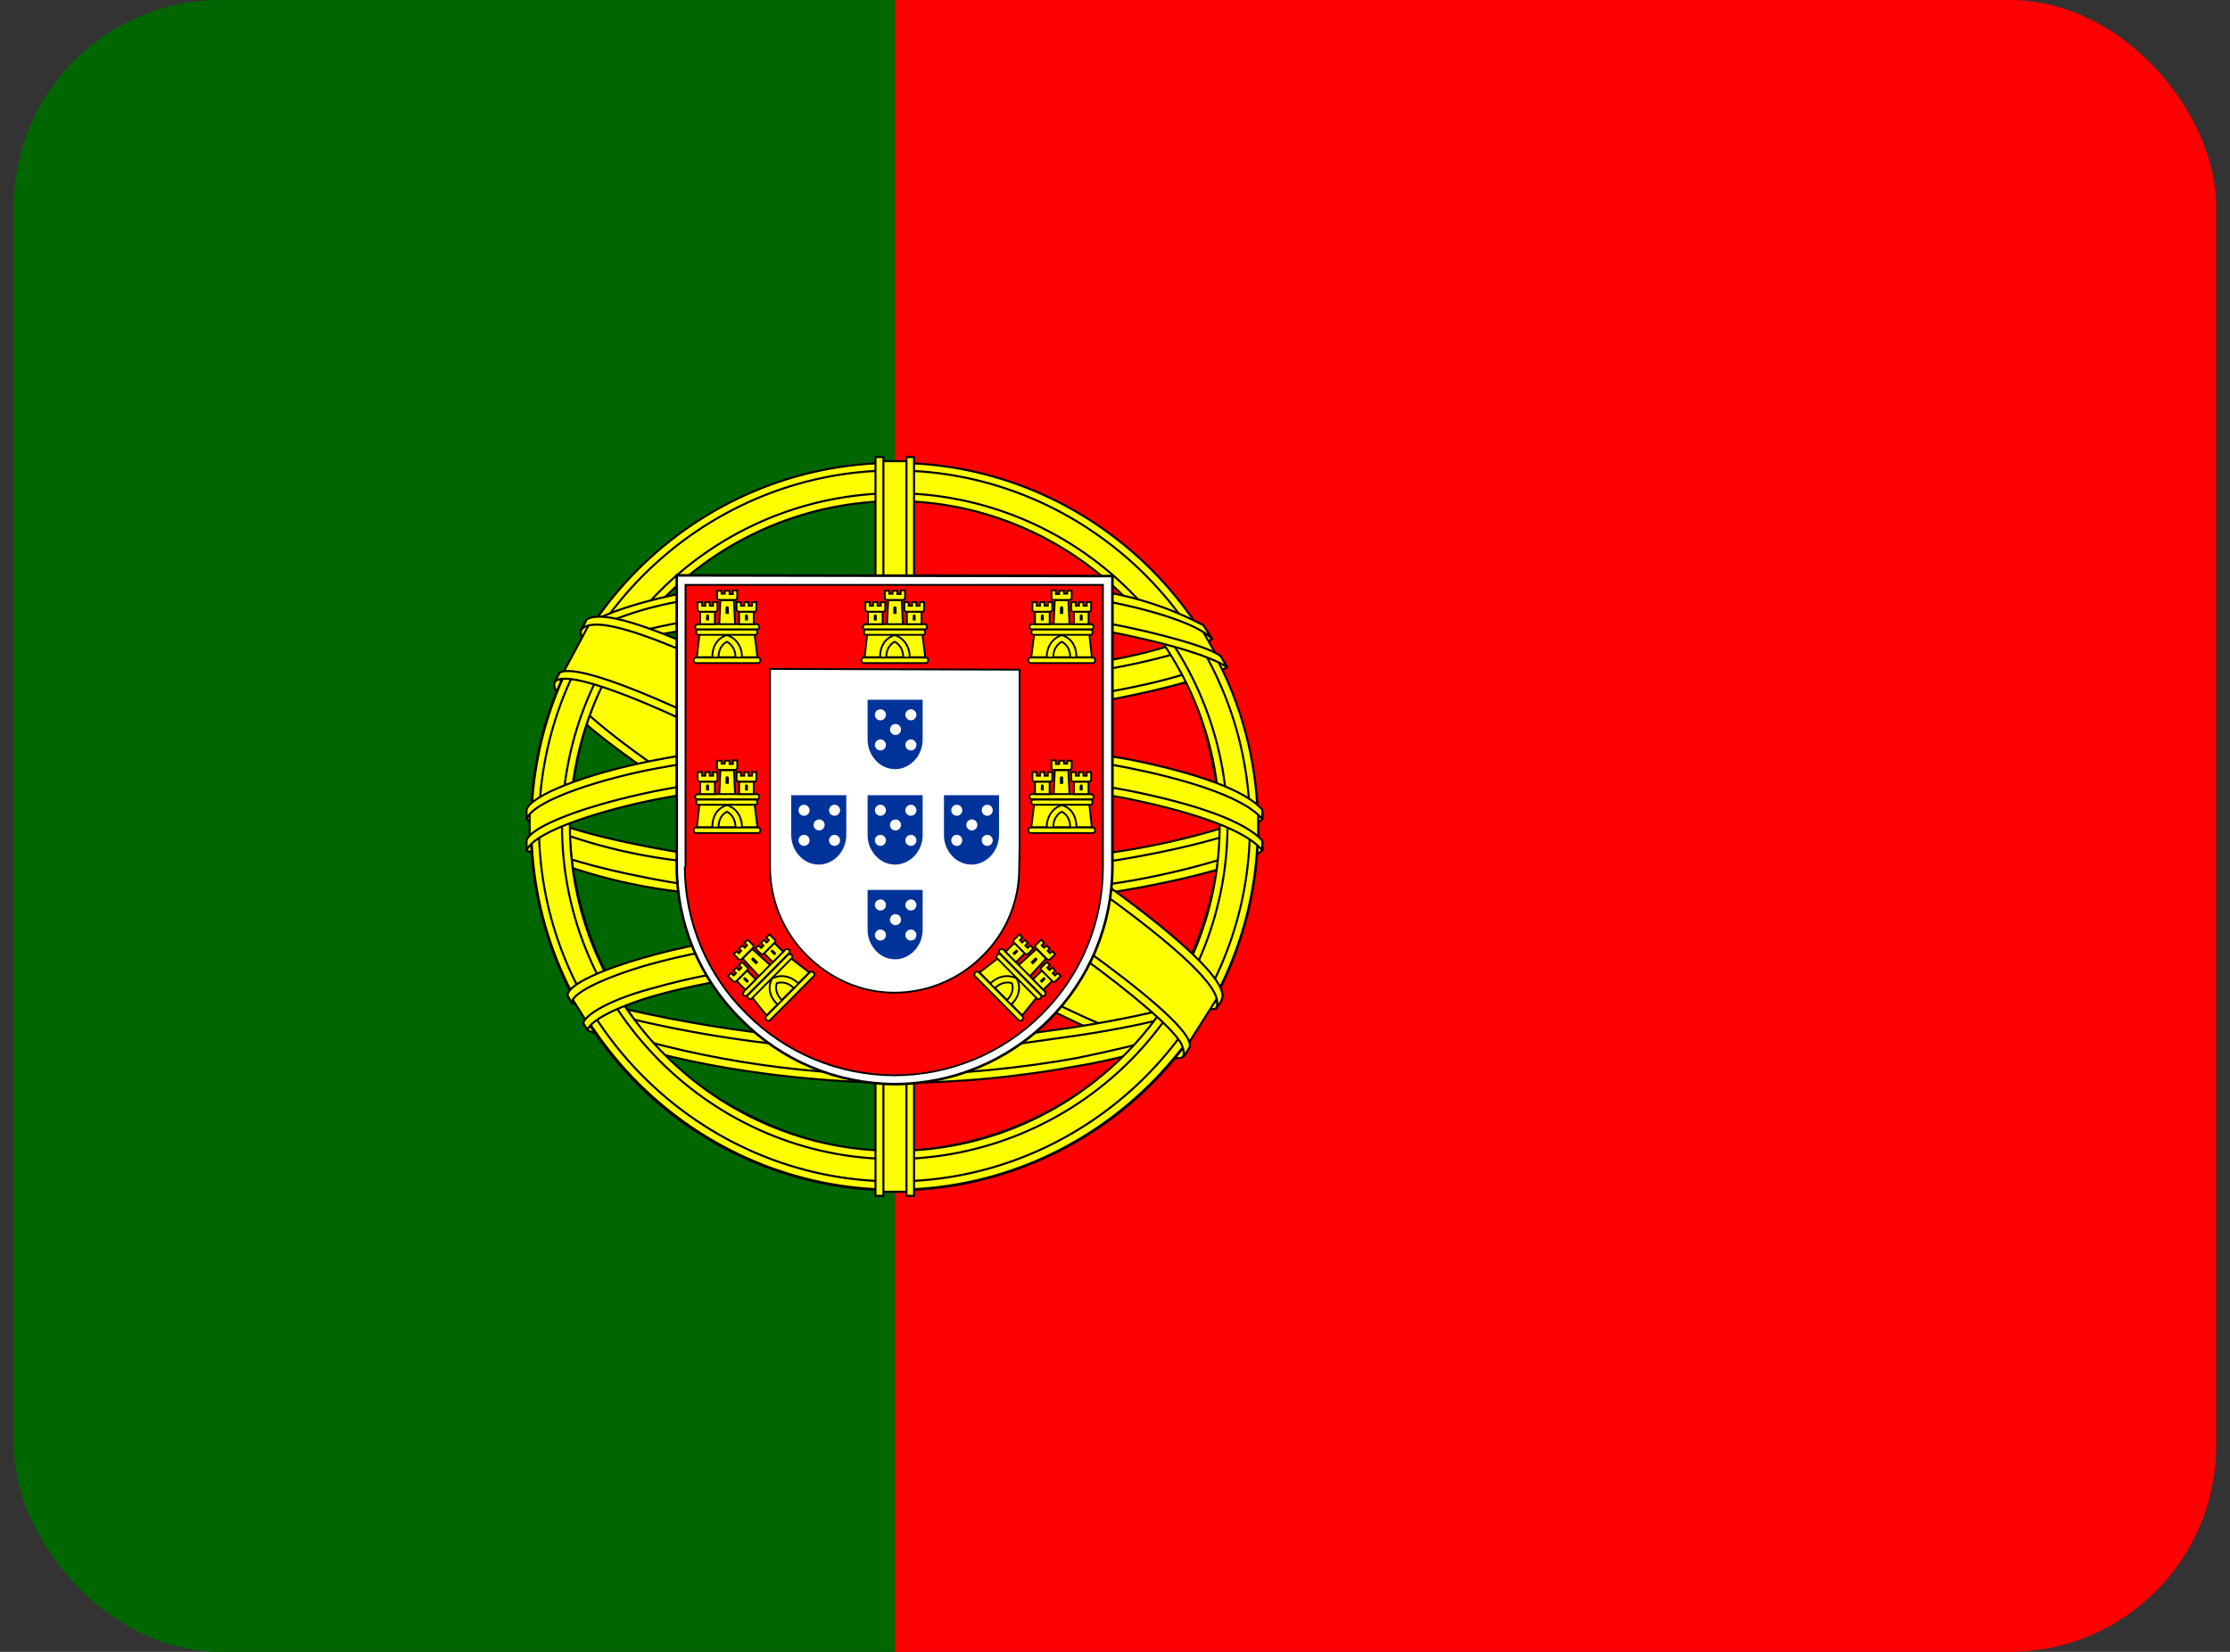 <svg width="54" height="40" viewBox="0 0 54 40" fill="none" xmlns="http://www.w3.org/2000/svg">
<rect x="0" y="0" width="54" height="40" fill="#333333" stroke="none"/>
<g clip-path="url(#clip0_401_8224)">
<path d="M21.667 0H53.667V40H21.667V0Z" fill="#FF0000"/>
<path d="M0.333 0H21.667V40H0.333V0Z" fill="#006600"/>
<path fill-rule="evenodd" clip-rule="evenodd" d="M28.625 25.517C25.933 25.433 13.625 17.75 13.542 16.517L14.217 15.392C15.442 17.167 28.025 24.642 29.267 24.375L28.625 25.517Z" fill="#FFFF00" stroke="black" stroke-width="0.05" stroke-linecap="round" stroke-linejoin="round"/>
<path fill-rule="evenodd" clip-rule="evenodd" d="M14.075 15.233C13.834 15.883 17.292 18.017 21.442 20.55C25.6 23.075 29.184 24.633 29.442 24.417L29.567 24.183C29.517 24.267 29.4 24.292 29.209 24.233C28.084 23.908 25.159 22.567 21.534 20.367C17.9 18.167 14.75 16.142 14.259 15.283C14.22 15.203 14.203 15.114 14.209 15.025H14.192L14.092 15.208L14.075 15.233ZM28.684 25.55C28.642 25.633 28.55 25.633 28.392 25.617C27.392 25.508 24.342 24.025 20.734 21.867C16.534 19.35 13.067 17.067 13.45 16.467L13.55 16.283L13.567 16.292C13.234 17.308 20.409 21.408 20.834 21.675C24.984 24.242 28.484 25.75 28.792 25.358L28.684 25.55Z" fill="#FFFF00" stroke="black" stroke-width="0.05" stroke-linecap="round" stroke-linejoin="round"/>
<path fill-rule="evenodd" clip-rule="evenodd" d="M21.683 17.267C24.367 17.242 27.683 16.9 29.6 16.133L29.183 15.467C28.058 16.092 24.725 16.508 21.658 16.567C18.042 16.533 15.483 16.192 14.2 15.333L13.817 16.05C16.167 17.05 18.583 17.258 21.683 17.267Z" fill="#FFFF00"/>
<path d="M21.683 17.267C24.367 17.242 27.683 16.9 29.6 16.133L29.183 15.467C28.058 16.092 24.725 16.508 21.658 16.567C18.042 16.533 15.483 16.192 14.2 15.333L13.817 16.05C16.167 17.05 18.583 17.258 21.683 17.267" stroke="black" stroke-width="0.05" stroke-linecap="round" stroke-linejoin="round"/>
<path fill-rule="evenodd" clip-rule="evenodd" d="M29.709 16.15C29.642 16.258 28.392 16.683 26.559 17C24.942 17.245 23.31 17.365 21.675 17.358C20.109 17.364 18.545 17.264 16.992 17.058C15.067 16.758 14.075 16.342 13.7 16.192L13.792 16.008C14.85 16.425 15.85 16.675 17.017 16.858C18.558 17.066 20.112 17.169 21.667 17.167C23.293 17.168 24.917 17.049 26.525 16.808C28.4 16.5 29.425 16.108 29.575 15.933L29.709 16.158V16.15ZM29.342 15.475C29.142 15.642 28.125 16 26.342 16.283C24.802 16.506 23.248 16.617 21.692 16.617C19.859 16.617 18.35 16.483 17.209 16.317C15.392 16.083 14.425 15.65 14.075 15.533L14.184 15.35C14.459 15.492 15.384 15.867 17.225 16.125C18.706 16.323 20.198 16.418 21.692 16.408C23.237 16.409 24.78 16.297 26.309 16.075C28.1 15.825 29.067 15.375 29.217 15.258L29.342 15.475ZM12.859 20.5C14.509 21.392 18.184 21.833 21.659 21.867C24.825 21.875 28.942 21.383 30.484 20.567L30.442 19.675C29.959 20.425 25.542 21.15 21.625 21.125C17.709 21.092 14.067 20.492 12.85 19.708V20.5" fill="#FFFF00"/>
<path d="M12.859 20.5C14.509 21.392 18.184 21.833 21.659 21.867C24.825 21.875 28.942 21.383 30.484 20.567L30.442 19.675C29.959 20.425 25.542 21.15 21.625 21.125C17.709 21.092 14.067 20.492 12.85 19.708V20.5M29.709 16.15C29.642 16.258 28.392 16.683 26.559 17C24.942 17.245 23.31 17.365 21.675 17.358C20.109 17.364 18.545 17.264 16.992 17.058C15.067 16.758 14.075 16.342 13.7 16.192L13.792 16.008C14.85 16.425 15.85 16.675 17.017 16.858C18.558 17.066 20.112 17.169 21.667 17.167C23.293 17.168 24.917 17.049 26.525 16.808C28.4 16.5 29.425 16.108 29.575 15.933L29.709 16.158V16.15ZM29.342 15.475C29.142 15.642 28.125 16 26.342 16.283C24.802 16.506 23.248 16.617 21.692 16.617C19.859 16.617 18.35 16.483 17.209 16.317C15.392 16.083 14.425 15.65 14.075 15.533L14.184 15.35C14.459 15.492 15.384 15.867 17.225 16.125C18.706 16.323 20.198 16.418 21.692 16.408C23.237 16.409 24.78 16.297 26.309 16.075C28.1 15.825 29.067 15.375 29.217 15.258L29.342 15.475V15.475Z" stroke="black" stroke-width="0.05" stroke-linecap="round" stroke-linejoin="round"/>
<path fill-rule="evenodd" clip-rule="evenodd" d="M30.567 20.375V20.584C30.334 20.867 28.884 21.284 27.067 21.584C25.262 21.843 23.44 21.965 21.617 21.95C19.888 21.965 18.161 21.845 16.45 21.592C15.174 21.444 13.927 21.107 12.75 20.592V20.35C13.559 20.884 15.742 21.284 16.475 21.4C17.792 21.6 19.484 21.75 21.617 21.75C23.859 21.75 25.65 21.592 27.034 21.384C28.342 21.192 30.2 20.7 30.567 20.375ZM30.567 19.625V19.834C30.334 20.108 28.884 20.525 27.067 20.825C25.262 21.087 23.44 21.213 21.617 21.2C19.888 21.21 18.161 21.09 16.45 20.842C15.174 20.694 13.927 20.357 12.75 19.842V19.592C13.559 20.134 15.75 20.525 16.475 20.642C18.178 20.891 19.896 21.011 21.617 21C23.859 21 25.659 20.834 27.034 20.625C28.342 20.442 30.2 19.95 30.567 19.625ZM21.65 25.358C17.85 25.342 14.592 24.325 13.9 24.159L14.4 24.942C16.738 25.77 19.204 26.173 21.684 26.134C24.575 26.05 27.1 25.825 28.875 24.959L29.392 24.142C28.184 24.717 24.059 25.358 21.642 25.358" fill="#FFFF00"/>
<path d="M21.65 25.358C17.85 25.342 14.592 24.325 13.9 24.159L14.4 24.942C16.738 25.77 19.204 26.173 21.684 26.134C24.575 26.05 27.1 25.825 28.875 24.959L29.392 24.142C28.184 24.717 24.059 25.358 21.642 25.358M30.567 20.375V20.584C30.334 20.867 28.884 21.284 27.067 21.584C25.262 21.843 23.44 21.965 21.617 21.95C19.888 21.965 18.161 21.845 16.45 21.592C15.174 21.444 13.927 21.107 12.75 20.592V20.35C13.559 20.884 15.742 21.284 16.475 21.4C17.792 21.6 19.484 21.75 21.617 21.75C23.859 21.75 25.65 21.592 27.034 21.384C28.342 21.192 30.2 20.7 30.567 20.375V20.375ZM30.567 19.625V19.834C30.334 20.108 28.884 20.525 27.067 20.825C25.262 21.087 23.44 21.213 21.617 21.2C19.888 21.21 18.161 21.09 16.45 20.842C15.174 20.694 13.927 20.357 12.75 19.842V19.592C13.559 20.134 15.75 20.525 16.475 20.642C18.178 20.891 19.896 21.011 21.617 21C23.859 21 25.659 20.834 27.034 20.625C28.342 20.442 30.2 19.95 30.567 19.625V19.625Z" stroke="black" stroke-width="0.05" stroke-linecap="round" stroke-linejoin="round"/>
<path fill-rule="evenodd" clip-rule="evenodd" d="M29.075 24.775C28.999 24.887 28.922 24.999 28.842 25.108C28.009 25.408 26.675 25.725 26.125 25.808C24.649 26.084 23.151 26.223 21.65 26.225C18.284 26.175 15.525 25.517 14.234 24.95L14.125 24.775L14.142 24.742L14.317 24.817C16.689 25.602 19.169 26.009 21.667 26.025C23.234 26.025 24.792 25.85 26.05 25.625C27.984 25.233 28.767 24.942 29.009 24.808L29.067 24.775H29.075ZM29.517 24.042C29.462 24.139 29.407 24.237 29.35 24.333C28.9 24.5 27.684 24.85 25.909 25.1C24.742 25.258 24.017 25.417 21.692 25.458C19.034 25.432 16.393 25.039 13.842 24.292L13.75 24.083C16.342 24.8 19.012 25.192 21.7 25.25C23.825 25.208 24.734 25.05 25.892 24.892C27.959 24.575 29 24.225 29.309 24.133C29.309 24.128 29.309 24.122 29.309 24.117L29.525 24.033L29.517 24.042Z" fill="#FFFF00" stroke="black" stroke-width="0.05" stroke-linecap="round" stroke-linejoin="round"/>
<path fill-rule="evenodd" clip-rule="evenodd" d="M29.567 19.8C29.575 22.3 28.292 24.55 27.267 25.533C25.753 27.01 23.731 27.851 21.617 27.883C19.092 27.925 16.717 26.283 16.075 25.558C14.64 24.036 13.823 22.034 13.784 19.942C13.934 17.208 15.009 15.308 16.559 14C18.064 12.761 19.959 12.091 21.909 12.108C23.047 12.164 24.162 12.456 25.18 12.967C26.199 13.478 27.1 14.196 27.825 15.075C28.867 16.342 29.325 17.717 29.567 19.8ZM21.634 11.25C23.965 11.25 26.202 12.171 27.856 13.814C29.511 15.456 30.449 17.686 30.467 20.017C30.467 21.173 30.239 22.319 29.797 23.387C29.354 24.456 28.705 25.427 27.887 26.245C27.069 27.063 26.098 27.712 25.029 28.154C23.961 28.597 22.815 28.825 21.659 28.825C20.502 28.825 19.357 28.597 18.288 28.154C17.219 27.712 16.248 27.063 15.43 26.245C14.612 25.427 13.963 24.456 13.521 23.387C13.078 22.319 12.85 21.173 12.85 20.017C12.842 15.183 16.792 11.25 21.634 11.25Z" fill="#FFFF00"/>
<path d="M21.634 11.25C23.965 11.25 26.202 12.171 27.856 13.814C29.511 15.456 30.449 17.686 30.467 20.017C30.467 21.173 30.239 22.319 29.797 23.387C29.354 24.456 28.705 25.427 27.887 26.245C27.069 27.063 26.098 27.712 25.029 28.154C23.961 28.597 22.815 28.825 21.659 28.825C20.502 28.825 19.357 28.597 18.288 28.154C17.219 27.712 16.248 27.063 15.43 26.245C14.612 25.427 13.963 24.456 13.521 23.387C13.078 22.319 12.85 21.173 12.85 20.017C12.842 15.183 16.792 11.25 21.634 11.25M29.567 19.8C29.575 22.3 28.292 24.55 27.267 25.533C25.753 27.01 23.731 27.851 21.617 27.883C19.092 27.925 16.717 26.283 16.075 25.558C14.64 24.036 13.823 22.034 13.784 19.942C13.934 17.208 15.009 15.308 16.559 14C18.064 12.761 19.959 12.091 21.909 12.108C23.047 12.164 24.162 12.456 25.18 12.967C26.199 13.478 27.1 14.196 27.825 15.075C28.867 16.342 29.325 17.717 29.567 19.8V19.8Z" stroke="black" stroke-width="0.05" stroke-linecap="round" stroke-linejoin="round"/>
<path fill-rule="evenodd" clip-rule="evenodd" d="M21.658 11.208C26.508 11.208 30.458 15.158 30.458 20.008C30.458 24.858 26.508 28.808 21.667 28.808C16.825 28.808 12.867 24.858 12.867 20.008C12.867 15.158 16.817 11.208 21.667 11.208H21.658ZM13.05 20C13.05 24.733 16.942 28.608 21.658 28.608C26.375 28.608 30.267 24.733 30.267 20C30.267 15.267 26.375 11.392 21.658 11.392C16.942 11.392 13.05 15.267 13.05 20Z" fill="#FFFF00" stroke="black" stroke-width="0.05" stroke-linecap="round" stroke-linejoin="round"/>
<path fill-rule="evenodd" clip-rule="evenodd" d="M21.667 11.942C23.802 11.948 25.848 12.799 27.358 14.309C28.868 15.819 29.719 17.865 29.725 20C29.719 22.136 28.868 24.183 27.358 25.694C25.849 27.205 23.803 28.058 21.667 28.067C17.25 28.067 13.609 24.433 13.609 20C13.617 17.866 14.469 15.821 15.979 14.312C17.488 12.802 19.532 11.95 21.667 11.942ZM13.8 20C13.8 24.333 17.35 27.867 21.667 27.867C25.984 27.867 29.534 24.325 29.534 20C29.534 15.667 25.984 12.133 21.667 12.133C19.583 12.142 17.587 12.974 16.114 14.447C14.641 15.921 13.809 17.916 13.8 20Z" fill="#FFFF00" stroke="black" stroke-width="0.05" stroke-linecap="round" stroke-linejoin="round"/>
<path fill-rule="evenodd" clip-rule="evenodd" d="M22.025 11.167H21.267V28.858H22.017L22.025 11.167Z" fill="#FFFF00" stroke="black" stroke-width="0.05" stroke-linecap="round" stroke-linejoin="round"/>
<path fill-rule="evenodd" clip-rule="evenodd" d="M21.942 11.067H22.134V28.958H21.95V11.067H21.942ZM21.192 11.067H21.392V28.958H21.2V11.067H21.192Z" fill="#FFFF00" stroke="black" stroke-width="0.05" stroke-linecap="round" stroke-linejoin="round"/>
<path fill-rule="evenodd" clip-rule="evenodd" d="M30.467 20.35V19.7L29.933 19.2L26.909 18.4L22.558 17.959L17.308 18.225L13.575 19.108L12.825 19.667V20.325L14.733 19.467L19.267 18.759H23.625L26.825 19.108L29.042 19.642L30.467 20.35Z" fill="#FFFF00" stroke="black" stroke-width="0.05" stroke-linecap="round" stroke-linejoin="round"/>
<path fill-rule="evenodd" clip-rule="evenodd" d="M21.667 18.65C23.742 18.65 25.75 18.842 27.359 19.15C29.009 19.483 30.167 19.9 30.567 20.358V20.592C30.084 20.008 28.525 19.592 27.317 19.342C25.734 19.042 23.734 18.842 21.659 18.842C19.484 18.842 17.45 19.058 15.884 19.358C14.634 19.608 12.959 20.108 12.75 20.592V20.35C12.859 20.017 14.109 19.517 15.859 19.158C17.434 18.85 19.467 18.65 21.659 18.65H21.667ZM21.667 17.892C23.575 17.888 25.48 18.055 27.359 18.392C29.009 18.725 30.167 19.142 30.567 19.608V19.833C30.084 19.258 28.525 18.833 27.317 18.592C25.734 18.283 23.734 18.092 21.659 18.092C19.724 18.086 17.794 18.259 15.892 18.608C14.684 18.833 12.942 19.35 12.75 19.833V19.6C12.867 19.267 14.134 18.742 15.859 18.408C17.442 18.1 19.467 17.892 21.667 17.892ZM21.617 14.042C24.892 14.025 27.75 14.5 29.059 15.167L29.534 16C28.4 15.383 25.317 14.75 21.625 14.833C18.617 14.858 15.4 15.167 13.792 16.033L14.359 15.083C15.684 14.392 18.8 14.042 21.617 14.042Z" fill="#FFFF00"/>
<path d="M21.617 14.042C24.892 14.025 27.75 14.5 29.059 15.167L29.534 16C28.4 15.383 25.317 14.75 21.625 14.833C18.617 14.858 15.4 15.167 13.792 16.033L14.359 15.083C15.684 14.392 18.8 14.042 21.617 14.042M21.667 18.65C23.742 18.65 25.75 18.842 27.359 19.15C29.009 19.483 30.167 19.9 30.567 20.358V20.592C30.084 20.008 28.525 19.592 27.317 19.342C25.734 19.042 23.734 18.842 21.659 18.842C19.484 18.842 17.45 19.058 15.884 19.358C14.634 19.608 12.959 20.108 12.75 20.592V20.35C12.859 20.017 14.109 19.517 15.859 19.158C17.434 18.85 19.467 18.65 21.659 18.65H21.667ZM21.667 17.892C23.575 17.888 25.48 18.055 27.359 18.392C29.009 18.725 30.167 19.142 30.567 19.608V19.833C30.084 19.258 28.525 18.833 27.317 18.592C25.734 18.283 23.734 18.092 21.659 18.092C19.724 18.086 17.794 18.259 15.892 18.608C14.684 18.833 12.942 19.35 12.75 19.833V19.6C12.867 19.267 14.134 18.742 15.859 18.408C17.442 18.1 19.467 17.892 21.667 17.892V17.892Z" stroke="black" stroke-width="0.05" stroke-linecap="round" stroke-linejoin="round"/>
<path fill-rule="evenodd" clip-rule="evenodd" d="M21.667 14.725C23.377 14.696 25.086 14.816 26.775 15.083C28.108 15.333 29.383 15.7 29.567 15.9L29.708 16.15C29.267 15.867 28.158 15.542 26.742 15.275C25.325 15.008 23.517 14.917 21.658 14.925C19.55 14.917 17.908 15.025 16.508 15.275C15.543 15.41 14.606 15.7 13.733 16.133L13.875 15.875C14.375 15.625 15.15 15.317 16.467 15.075C17.925 14.808 19.583 14.733 21.667 14.725ZM21.667 13.975C23.45 13.958 25.217 14.058 26.592 14.308C27.483 14.441 28.345 14.722 29.142 15.142L29.35 15.475C29 15.083 27.683 14.708 26.508 14.508C25.142 14.267 23.45 14.175 21.667 14.158C20.007 14.143 18.348 14.266 16.708 14.525C15.851 14.644 15.018 14.9 14.242 15.283L14.425 15.008C14.908 14.758 15.692 14.525 16.675 14.333C18.326 14.071 19.995 13.948 21.667 13.967V13.975ZM26.033 23.667C24.589 23.416 23.124 23.305 21.658 23.333C16.2 23.4 14.442 24.458 14.225 24.775L13.808 24.108C15.208 23.108 18.175 22.542 21.692 22.592C23.517 22.625 25.092 22.75 26.408 23.008L26.033 23.675" fill="#FFFF00"/>
<path d="M26.033 23.667C24.589 23.416 23.124 23.305 21.658 23.333C16.2 23.4 14.442 24.458 14.225 24.775L13.808 24.108C15.208 23.108 18.175 22.542 21.692 22.592C23.517 22.625 25.092 22.75 26.408 23.008L26.033 23.675M21.667 14.725C23.377 14.696 25.086 14.816 26.775 15.083C28.108 15.333 29.383 15.7 29.567 15.9L29.708 16.15C29.267 15.867 28.158 15.542 26.742 15.275C25.325 15.008 23.517 14.917 21.658 14.925C19.55 14.917 17.908 15.025 16.508 15.275C15.543 15.41 14.606 15.7 13.733 16.133L13.875 15.875C14.375 15.625 15.15 15.317 16.467 15.075C17.925 14.808 19.583 14.733 21.667 14.725V14.725ZM21.667 13.975C23.45 13.958 25.217 14.058 26.592 14.308C27.483 14.441 28.345 14.722 29.142 15.142L29.35 15.475C29 15.083 27.683 14.708 26.508 14.508C25.142 14.267 23.45 14.175 21.667 14.158C20.007 14.143 18.348 14.266 16.708 14.525C15.851 14.644 15.018 14.9 14.242 15.283L14.425 15.008C14.908 14.758 15.692 14.525 16.675 14.333C18.326 14.071 19.995 13.948 21.667 13.967V13.975Z" stroke="black" stroke-width="0.05" stroke-linecap="round" stroke-linejoin="round"/>
<path fill-rule="evenodd" clip-rule="evenodd" d="M21.634 23.242C23.15 23.267 24.634 23.325 26.075 23.592L25.975 23.775C24.642 23.525 23.209 23.442 21.642 23.442C19.617 23.425 17.584 23.617 15.809 24.125C15.25 24.283 14.325 24.642 14.225 24.942L14.125 24.775C14.159 24.592 14.709 24.225 15.759 23.942C17.792 23.358 19.692 23.25 21.634 23.242ZM21.7 22.475C23.301 22.474 24.899 22.613 26.475 22.892L26.367 23.083C24.828 22.801 23.265 22.664 21.7 22.675C19.684 22.675 17.542 22.825 15.592 23.392C14.967 23.575 13.875 23.975 13.842 24.283L13.742 24.1C13.759 23.817 14.7 23.442 15.55 23.2C17.509 22.625 19.659 22.483 21.7 22.475Z" fill="#FFFF00" stroke="black" stroke-width="0.05" stroke-linecap="round" stroke-linejoin="round"/>
<path fill-rule="evenodd" clip-rule="evenodd" d="M29.45 24.208L28.8 25.233L26.909 23.558L22.025 20.267L16.509 17.242L13.65 16.267L14.258 15.133L14.467 15.025L16.242 15.467L22.108 18.492L25.492 20.625L28.334 22.667L29.492 24L29.45 24.208Z" fill="#FFFF00" stroke="black" stroke-width="0.05" stroke-linecap="round" stroke-linejoin="round"/>
<path fill-rule="evenodd" clip-rule="evenodd" d="M13.55 16.292C14.05 15.958 17.733 17.592 21.6 19.925C25.442 22.258 29.125 24.892 28.792 25.383L28.683 25.558L28.633 25.6C28.642 25.592 28.7 25.517 28.633 25.342C28.467 24.8 25.85 22.717 21.525 20.1C17.3 17.592 13.783 16.075 13.442 16.508L13.55 16.292ZM29.583 24.2C29.9 23.567 26.483 20.992 22.242 18.483C17.908 16.025 14.775 14.575 14.2 15.008L14.083 15.25C14.083 15.258 14.083 15.233 14.117 15.208C14.217 15.125 14.392 15.125 14.467 15.125C15.45 15.142 18.258 16.433 22.2 18.692C23.933 19.692 29.5 23.275 29.475 24.275C29.475 24.358 29.483 24.375 29.45 24.425L29.592 24.208L29.583 24.2Z" fill="#FFFF00" stroke="black" stroke-width="0.05" stroke-linecap="round" stroke-linejoin="round"/>
<path d="M16.387 20.981C16.388 21.671 16.526 22.354 16.793 22.99C17.06 23.626 17.451 24.203 17.942 24.687C18.428 25.18 19.006 25.572 19.644 25.841C20.281 26.109 20.966 26.249 21.658 26.252C23.058 26.252 24.401 25.695 25.391 24.705C25.881 24.218 26.27 23.639 26.535 23.002C26.8 22.364 26.937 21.68 26.938 20.989V13.949L16.387 13.932V20.981Z" fill="white" stroke="black" stroke-width="0.062"/>
<path d="M16.582 20.989C16.584 21.651 16.717 22.306 16.973 22.917C17.23 23.527 17.604 24.08 18.076 24.545C19.022 25.496 20.307 26.034 21.649 26.038C22.988 26.039 24.274 25.509 25.222 24.563C25.692 24.097 26.065 23.544 26.32 22.933C26.575 22.323 26.706 21.669 26.707 21.007V14.163H16.6V20.989M24.689 16.216V20.563L24.68 21.016C24.683 21.413 24.606 21.807 24.453 22.174C24.3 22.54 24.075 22.872 23.791 23.149C23.226 23.717 22.459 24.037 21.658 24.038C20.822 24.038 20.084 23.683 19.533 23.132C18.966 22.567 18.646 21.799 18.645 20.998V16.198L24.689 16.216Z" fill="#FF0000"/>
<path d="M16.582 20.989C16.584 21.651 16.717 22.306 16.973 22.917C17.23 23.527 17.604 24.08 18.076 24.545C19.022 25.496 20.307 26.034 21.649 26.038C22.988 26.039 24.274 25.509 25.222 24.563C25.692 24.097 26.065 23.544 26.32 22.933C26.575 22.323 26.706 21.669 26.707 21.007V14.163H16.6V20.989M24.689 16.216V20.563L24.68 21.016C24.683 21.413 24.606 21.807 24.453 22.174C24.3 22.54 24.075 22.872 23.791 23.149C23.226 23.717 22.459 24.037 21.658 24.038C20.822 24.038 20.084 23.683 19.533 23.132C18.966 22.567 18.646 21.799 18.645 20.998V16.198L24.689 16.216Z" stroke="black" stroke-width="0.044"/>
<path d="M17.24 15.949C17.249 15.46 17.595 15.345 17.595 15.345C17.604 15.345 17.978 15.469 17.978 15.958H17.24" fill="#FFFF00"/>
<path d="M16.938 15.354L16.875 15.914H17.249C17.249 15.452 17.604 15.38 17.604 15.38C17.613 15.38 17.96 15.478 17.969 15.914H18.342L18.271 15.345H16.938V15.354ZM16.849 15.923H18.36C18.387 15.923 18.413 15.949 18.413 15.985C18.413 16.029 18.387 16.056 18.36 16.056H16.849C16.822 16.056 16.796 16.029 16.796 15.985C16.796 15.949 16.822 15.923 16.858 15.923H16.849Z" fill="#FFFF00" stroke="black" stroke-width="0.044"/>
<path d="M17.4 15.914C17.4 15.621 17.604 15.541 17.604 15.541C17.604 15.541 17.809 15.63 17.809 15.914H17.4ZM16.884 15.114H18.333C18.36 15.114 18.387 15.149 18.387 15.185C18.387 15.212 18.36 15.238 18.333 15.238H16.884C16.858 15.238 16.831 15.212 16.831 15.176C16.831 15.149 16.858 15.123 16.884 15.123V15.114ZM16.92 15.247H18.289C18.315 15.247 18.342 15.274 18.342 15.309C18.342 15.345 18.315 15.372 18.289 15.372H16.911C16.875 15.372 16.858 15.345 16.858 15.309C16.858 15.274 16.875 15.247 16.911 15.247H16.92ZM17.364 14.305H17.471V14.376H17.551V14.305H17.666V14.385H17.747V14.296H17.853V14.474C17.853 14.509 17.835 14.527 17.809 14.527H17.418C17.391 14.527 17.364 14.509 17.364 14.483V14.305ZM17.773 14.545L17.8 15.114H17.418L17.444 14.536H17.773" fill="#FFFF00"/>
<path d="M17.773 14.545L17.8 15.114H17.418L17.444 14.536H17.773M17.4 15.914C17.4 15.621 17.604 15.541 17.604 15.541C17.604 15.541 17.809 15.63 17.809 15.914H17.4ZM16.884 15.114H18.333C18.36 15.114 18.387 15.149 18.387 15.185C18.387 15.212 18.36 15.238 18.333 15.238H16.884C16.858 15.238 16.831 15.212 16.831 15.176C16.831 15.149 16.858 15.123 16.884 15.123V15.114ZM16.92 15.247H18.289C18.315 15.247 18.342 15.274 18.342 15.309C18.342 15.345 18.315 15.372 18.289 15.372H16.911C16.875 15.372 16.858 15.345 16.858 15.309C16.858 15.274 16.875 15.247 16.911 15.247H16.92ZM17.364 14.305H17.471V14.376H17.551V14.305H17.666V14.385H17.747V14.296H17.853V14.474C17.853 14.509 17.835 14.527 17.809 14.527H17.418C17.391 14.527 17.364 14.509 17.364 14.483V14.305Z" stroke="black" stroke-width="0.044"/>
<path d="M17.311 14.812V15.114H16.955V14.812H17.311Z" fill="#FFFF00" stroke="black" stroke-width="0.044"/>
<path d="M18.253 14.812V15.114H17.898V14.812H18.253Z" fill="#FFFF00" stroke="black" stroke-width="0.044"/>
<path d="M16.893 14.581H17V14.669H17.08V14.581H17.186V14.669H17.267V14.581H17.373V14.758C17.373 14.794 17.355 14.812 17.329 14.812H16.947C16.932 14.812 16.919 14.806 16.909 14.796C16.899 14.786 16.893 14.773 16.893 14.758V14.581Z" fill="#FFFF00" stroke="black" stroke-width="0.044"/>
<path d="M17.836 14.581H17.942V14.669H18.022V14.581H18.129V14.669H18.209V14.581H18.316V14.758C18.316 14.794 18.298 14.812 18.271 14.812H17.889C17.875 14.812 17.861 14.806 17.851 14.796C17.841 14.786 17.836 14.773 17.836 14.758V14.581Z" fill="#FFFF00" stroke="black" stroke-width="0.044"/>
<path d="M17.569 14.723C17.569 14.669 17.649 14.669 17.649 14.723V14.865H17.569V14.723Z" fill="black"/>
<path d="M17.098 14.918C17.098 14.865 17.169 14.865 17.169 14.918V15.025H17.098V14.918Z" fill="black"/>
<path d="M18.04 14.918C18.04 14.865 18.111 14.865 18.111 14.918V15.025H18.04V14.918Z" fill="black"/>
<path d="M17.24 20.065C17.249 19.576 17.595 19.46 17.595 19.46C17.604 19.46 17.978 19.585 17.978 20.074H17.24" fill="#FFFF00"/>
<path d="M16.938 19.469L16.875 20.029H17.249C17.249 19.567 17.604 19.496 17.604 19.496C17.613 19.496 17.96 19.594 17.969 20.029H18.342L18.271 19.46H16.938V19.469ZM16.849 20.038H18.36C18.387 20.038 18.413 20.065 18.413 20.101C18.413 20.145 18.387 20.172 18.36 20.172H16.849C16.822 20.172 16.796 20.145 16.796 20.101C16.796 20.065 16.822 20.038 16.858 20.038H16.849Z" fill="#FFFF00" stroke="black" stroke-width="0.044"/>
<path d="M17.4 20.029C17.4 19.736 17.604 19.656 17.604 19.656C17.604 19.656 17.809 19.745 17.809 20.029H17.4ZM16.884 19.229H18.333C18.36 19.229 18.387 19.265 18.387 19.3C18.387 19.327 18.36 19.354 18.333 19.354H16.884C16.858 19.354 16.831 19.327 16.831 19.292C16.831 19.265 16.858 19.238 16.884 19.238V19.229ZM16.92 19.363H18.289C18.315 19.363 18.342 19.389 18.342 19.425C18.342 19.46 18.315 19.487 18.289 19.487H16.911C16.875 19.487 16.858 19.46 16.858 19.425C16.858 19.389 16.875 19.363 16.911 19.363H16.92ZM17.364 18.421H17.471V18.492H17.551V18.421H17.666V18.5H17.747V18.412H17.853V18.589C17.853 18.625 17.835 18.643 17.809 18.643H17.418C17.391 18.643 17.364 18.625 17.364 18.598V18.421ZM17.773 18.66L17.8 19.229H17.418L17.444 18.652H17.773" fill="#FFFF00"/>
<path d="M17.773 18.66L17.8 19.229H17.418L17.444 18.652H17.773M17.4 20.029C17.4 19.736 17.604 19.656 17.604 19.656C17.604 19.656 17.809 19.745 17.809 20.029H17.4ZM16.884 19.229H18.333C18.36 19.229 18.387 19.265 18.387 19.3C18.387 19.327 18.36 19.354 18.333 19.354H16.884C16.858 19.354 16.831 19.327 16.831 19.292C16.831 19.265 16.858 19.238 16.884 19.238V19.229ZM16.92 19.363H18.289C18.315 19.363 18.342 19.389 18.342 19.425C18.342 19.46 18.315 19.487 18.289 19.487H16.911C16.875 19.487 16.858 19.46 16.858 19.425C16.858 19.389 16.875 19.363 16.911 19.363H16.92ZM17.364 18.421H17.471V18.492H17.551V18.421H17.666V18.5H17.747V18.412H17.853V18.589C17.853 18.625 17.835 18.643 17.809 18.643H17.418C17.391 18.643 17.364 18.625 17.364 18.598V18.421Z" stroke="black" stroke-width="0.044"/>
<path d="M17.311 18.927V19.229H16.955V18.927H17.311Z" fill="#FFFF00" stroke="black" stroke-width="0.044"/>
<path d="M18.253 18.927V19.229H17.898V18.927H18.253Z" fill="#FFFF00" stroke="black" stroke-width="0.044"/>
<path d="M16.893 18.696H17V18.785H17.08V18.696H17.186V18.785H17.267V18.696H17.373V18.874C17.373 18.909 17.355 18.927 17.329 18.927H16.947C16.932 18.927 16.919 18.922 16.909 18.912C16.899 18.901 16.893 18.888 16.893 18.874V18.696Z" fill="#FFFF00" stroke="black" stroke-width="0.044"/>
<path d="M17.836 18.696H17.942V18.785H18.022V18.696H18.129V18.785H18.209V18.696H18.316V18.874C18.316 18.909 18.298 18.927 18.271 18.927H17.889C17.875 18.927 17.861 18.922 17.851 18.912C17.841 18.901 17.836 18.888 17.836 18.874V18.696Z" fill="#FFFF00" stroke="black" stroke-width="0.044"/>
<path d="M17.569 18.838C17.569 18.785 17.649 18.785 17.649 18.838V18.981H17.569V18.838Z" fill="black"/>
<path d="M17.098 19.034C17.098 18.981 17.169 18.981 17.169 19.034V19.141H17.098V19.034Z" fill="black"/>
<path d="M18.04 19.034C18.04 18.981 18.111 18.981 18.111 19.034V19.141H18.04V19.034Z" fill="black"/>
<path d="M18.844 24.354C18.503 24.003 18.666 23.676 18.666 23.676C18.672 23.67 19.023 23.492 19.37 23.837L18.851 24.36" fill="#FFFF00"/>
<path d="M18.209 24.149L18.562 24.588L18.825 24.323C18.497 23.997 18.697 23.695 18.697 23.695C18.704 23.688 19.017 23.511 19.333 23.812L19.596 23.547L19.142 23.197L18.202 24.143L18.209 24.149ZM18.55 24.613L19.614 23.541C19.633 23.522 19.671 23.522 19.696 23.547C19.728 23.578 19.728 23.616 19.709 23.635L18.644 24.707C18.625 24.726 18.588 24.726 18.556 24.695C18.531 24.67 18.531 24.632 18.556 24.607L18.55 24.613Z" fill="#FFFF00" stroke="black" stroke-width="0.044"/>
<path d="M18.932 24.216C18.724 24.009 18.811 23.808 18.811 23.808C18.811 23.808 19.018 23.725 19.22 23.926L18.932 24.216ZM18.001 24.018L19.022 22.99C19.04 22.971 19.084 22.977 19.11 23.002C19.129 23.021 19.129 23.059 19.11 23.078L18.089 24.106C18.07 24.125 18.032 24.125 18.007 24.1C17.988 24.081 17.988 24.043 18.007 24.024L18.001 24.018ZM18.12 24.087L19.085 23.115C19.104 23.096 19.141 23.096 19.167 23.121C19.192 23.146 19.192 23.184 19.173 23.203L18.202 24.181C18.177 24.206 18.146 24.2 18.121 24.175C18.095 24.149 18.089 24.118 18.114 24.093L18.12 24.087ZM17.765 23.107L17.84 23.032L17.89 23.082L17.947 23.025L17.896 22.975L17.978 22.893L18.035 22.949L18.091 22.892L18.028 22.83L18.103 22.754L18.229 22.879C18.255 22.904 18.255 22.93 18.236 22.948L17.96 23.226C17.941 23.245 17.91 23.251 17.891 23.233L17.765 23.107ZM18.223 22.986L18.646 23.368L18.377 23.639L17.985 23.213L18.217 22.98" fill="#FFFF00"/>
<path d="M18.223 22.986L18.646 23.368L18.377 23.639L17.985 23.213L18.217 22.98M18.932 24.216C18.724 24.009 18.811 23.808 18.811 23.808C18.811 23.808 19.018 23.725 19.22 23.926L18.932 24.216ZM18.001 24.018L19.022 22.99C19.04 22.971 19.084 22.977 19.11 23.002C19.129 23.021 19.129 23.059 19.11 23.078L18.089 24.106C18.07 24.125 18.032 24.125 18.007 24.1C17.988 24.081 17.988 24.043 18.007 24.024L18.001 24.018ZM18.12 24.087L19.085 23.115C19.104 23.096 19.141 23.096 19.167 23.121C19.192 23.146 19.192 23.184 19.173 23.203L18.202 24.181C18.177 24.206 18.146 24.2 18.121 24.175C18.095 24.149 18.089 24.118 18.114 24.093L18.12 24.087ZM17.765 23.107L17.84 23.032L17.89 23.082L17.947 23.025L17.896 22.975L17.978 22.893L18.035 22.949L18.091 22.892L18.028 22.83L18.103 22.754L18.229 22.879C18.255 22.904 18.255 22.93 18.236 22.948L17.96 23.226C17.941 23.245 17.91 23.251 17.891 23.233L17.765 23.107Z" stroke="black" stroke-width="0.044"/>
<path d="M18.087 23.502L18.301 23.715L18.051 23.967L17.836 23.754L18.087 23.502Z" fill="#FFFF00" stroke="black" stroke-width="0.044"/>
<path d="M18.751 22.833L18.965 23.046L18.715 23.299L18.5 23.086L18.751 22.833Z" fill="#FFFF00" stroke="black" stroke-width="0.044"/>
<path d="M17.628 23.636L17.704 23.56L17.767 23.623L17.823 23.566L17.76 23.503L17.835 23.428L17.898 23.49L17.955 23.433L17.892 23.371L17.967 23.295L18.093 23.42C18.118 23.445 18.118 23.471 18.099 23.489L17.83 23.761C17.82 23.771 17.807 23.776 17.793 23.776C17.778 23.776 17.765 23.771 17.755 23.761L17.628 23.636Z" fill="#FFFF00" stroke="black" stroke-width="0.044"/>
<path d="M18.293 22.967L18.368 22.891L18.431 22.954L18.487 22.897L18.424 22.835L18.499 22.759L18.562 22.822L18.619 22.765L18.556 22.702L18.631 22.626L18.757 22.752C18.782 22.777 18.782 22.802 18.764 22.821L18.494 23.092C18.484 23.102 18.471 23.108 18.456 23.108C18.442 23.108 18.429 23.102 18.419 23.092L18.293 22.967Z" fill="#FFFF00" stroke="black" stroke-width="0.044"/>
<path d="M18.205 23.256C18.167 23.219 18.224 23.162 18.262 23.2L18.363 23.3L18.306 23.357L18.205 23.256Z" fill="black"/>
<path d="M18.012 23.729C17.974 23.691 18.024 23.641 18.062 23.678L18.138 23.753L18.088 23.804L18.012 23.729Z" fill="black"/>
<path d="M18.676 23.06C18.638 23.023 18.688 22.972 18.726 23.01L18.802 23.085L18.752 23.135L18.676 23.06Z" fill="black"/>
<path d="M21.302 15.949C21.311 15.46 21.658 15.345 21.658 15.345C21.667 15.345 22.04 15.469 22.04 15.958H21.302" fill="#FFFF00"/>
<path d="M21 15.354L20.938 15.914H21.311C21.311 15.452 21.667 15.38 21.667 15.38C21.676 15.38 22.022 15.478 22.031 15.914H22.405L22.334 15.345H21V15.354ZM20.911 15.923H22.422C22.449 15.923 22.476 15.949 22.476 15.985C22.476 16.029 22.449 16.056 22.422 16.056H20.911C20.885 16.056 20.858 16.029 20.858 15.985C20.858 15.949 20.885 15.923 20.92 15.923H20.911Z" fill="#FFFF00" stroke="black" stroke-width="0.044"/>
<path d="M21.462 15.914C21.462 15.621 21.667 15.541 21.667 15.541C21.667 15.541 21.871 15.63 21.871 15.914H21.462ZM20.947 15.114H22.395C22.422 15.114 22.449 15.149 22.449 15.185C22.449 15.212 22.422 15.238 22.395 15.238H20.947C20.92 15.238 20.893 15.212 20.893 15.176C20.893 15.149 20.92 15.123 20.947 15.123V15.114ZM20.982 15.247H22.351C22.378 15.247 22.404 15.274 22.404 15.309C22.404 15.345 22.378 15.372 22.351 15.372H20.973C20.938 15.372 20.92 15.345 20.92 15.309C20.92 15.274 20.938 15.247 20.973 15.247H20.982ZM21.427 14.305H21.533V14.376H21.613V14.305H21.729V14.385H21.809V14.296H21.916V14.474C21.916 14.509 21.898 14.527 21.871 14.527H21.48C21.453 14.527 21.427 14.509 21.427 14.483V14.305ZM21.835 14.545L21.862 15.114H21.48L21.507 14.536H21.835" fill="#FFFF00"/>
<path d="M21.835 14.545L21.862 15.114H21.48L21.507 14.536H21.835M21.462 15.914C21.462 15.621 21.667 15.541 21.667 15.541C21.667 15.541 21.871 15.63 21.871 15.914H21.462ZM20.947 15.114H22.395C22.422 15.114 22.449 15.149 22.449 15.185C22.449 15.212 22.422 15.238 22.395 15.238H20.947C20.92 15.238 20.893 15.212 20.893 15.176C20.893 15.149 20.92 15.123 20.947 15.123V15.114ZM20.982 15.247H22.351C22.378 15.247 22.404 15.274 22.404 15.309C22.404 15.345 22.378 15.372 22.351 15.372H20.973C20.938 15.372 20.92 15.345 20.92 15.309C20.92 15.274 20.938 15.247 20.973 15.247H20.982ZM21.427 14.305H21.533V14.376H21.613V14.305H21.729V14.385H21.809V14.296H21.916V14.474C21.916 14.509 21.898 14.527 21.871 14.527H21.48C21.453 14.527 21.427 14.509 21.427 14.483V14.305Z" stroke="black" stroke-width="0.044"/>
<path d="M21.373 14.812V15.114H21.018V14.812H21.373Z" fill="#FFFF00" stroke="black" stroke-width="0.044"/>
<path d="M22.316 14.812V15.114H21.96V14.812H22.316Z" fill="#FFFF00" stroke="black" stroke-width="0.044"/>
<path d="M20.956 14.581H21.062V14.669H21.142V14.581H21.249V14.669H21.329V14.581H21.436V14.758C21.436 14.794 21.418 14.812 21.391 14.812H21.009C20.995 14.812 20.981 14.806 20.971 14.796C20.961 14.786 20.956 14.773 20.956 14.758V14.581Z" fill="#FFFF00" stroke="black" stroke-width="0.044"/>
<path d="M21.898 14.581H22.005V14.669H22.085V14.581H22.191V14.669H22.271V14.581H22.378V14.758C22.378 14.794 22.36 14.812 22.334 14.812H21.951C21.937 14.812 21.924 14.806 21.914 14.796C21.904 14.786 21.898 14.773 21.898 14.758V14.581Z" fill="#FFFF00" stroke="black" stroke-width="0.044"/>
<path d="M21.631 14.723C21.631 14.669 21.711 14.669 21.711 14.723V14.865H21.631V14.723Z" fill="black"/>
<path d="M21.16 14.918C21.16 14.865 21.231 14.865 21.231 14.918V15.025H21.16V14.918Z" fill="black"/>
<path d="M22.102 14.918C22.102 14.865 22.173 14.865 22.173 14.918V15.025H22.102V14.918Z" fill="black"/>
<path d="M26.075 15.949C26.067 15.46 25.72 15.345 25.72 15.345C25.711 15.345 25.338 15.469 25.338 15.958H26.075" fill="#FFFF00"/>
<path d="M26.378 15.354L26.44 15.914H26.066C26.066 15.452 25.711 15.38 25.711 15.38C25.702 15.38 25.355 15.478 25.346 15.914H24.973L25.044 15.345H26.378V15.354ZM26.466 15.923H24.955C24.929 15.923 24.902 15.949 24.902 15.985C24.902 16.029 24.929 16.056 24.955 16.056H26.466C26.493 16.056 26.52 16.029 26.52 15.985C26.52 15.949 26.493 15.923 26.458 15.923H26.466Z" fill="#FFFF00" stroke="black" stroke-width="0.044"/>
<path d="M25.915 15.914C25.915 15.621 25.711 15.541 25.711 15.541C25.711 15.541 25.506 15.63 25.506 15.914H25.915ZM26.431 15.114H24.982C24.955 15.114 24.929 15.149 24.929 15.185C24.929 15.212 24.955 15.238 24.982 15.238H26.431C26.457 15.238 26.484 15.212 26.484 15.176C26.484 15.149 26.457 15.123 26.431 15.123V15.114ZM26.395 15.247H25.026C25 15.247 24.973 15.274 24.973 15.309C24.973 15.345 25 15.372 25.026 15.372H26.404C26.44 15.372 26.457 15.345 26.457 15.309C26.457 15.274 26.44 15.247 26.404 15.247H26.395ZM25.951 14.305H25.844V14.376H25.764V14.305H25.649V14.385H25.569V14.296H25.462V14.474C25.462 14.509 25.48 14.527 25.506 14.527H25.898C25.924 14.527 25.951 14.509 25.951 14.483V14.305ZM25.542 14.545L25.515 15.114H25.898L25.871 14.536H25.542" fill="#FFFF00"/>
<path d="M25.542 14.545L25.515 15.114H25.898L25.871 14.536H25.542M25.915 15.914C25.915 15.621 25.711 15.541 25.711 15.541C25.711 15.541 25.506 15.63 25.506 15.914H25.915ZM26.431 15.114H24.982C24.955 15.114 24.929 15.149 24.929 15.185C24.929 15.212 24.955 15.238 24.982 15.238H26.431C26.457 15.238 26.484 15.212 26.484 15.176C26.484 15.149 26.457 15.123 26.431 15.123V15.114ZM26.395 15.247H25.026C25 15.247 24.973 15.274 24.973 15.309C24.973 15.345 25 15.372 25.026 15.372H26.404C26.44 15.372 26.457 15.345 26.457 15.309C26.457 15.274 26.44 15.247 26.404 15.247H26.395ZM25.951 14.305H25.844V14.376H25.764V14.305H25.649V14.385H25.569V14.296H25.462V14.474C25.462 14.509 25.48 14.527 25.506 14.527H25.898C25.924 14.527 25.951 14.509 25.951 14.483V14.305Z" stroke="black" stroke-width="0.044"/>
<path d="M26.004 14.812V15.114H26.36V14.812H26.004Z" fill="#FFFF00" stroke="black" stroke-width="0.044"/>
<path d="M25.062 14.812V15.114H25.418V14.812H25.062Z" fill="#FFFF00" stroke="black" stroke-width="0.044"/>
<path d="M26.422 14.581H26.316V14.669H26.235V14.581H26.129V14.669H26.049V14.581H25.942V14.758C25.942 14.794 25.96 14.812 25.987 14.812H26.369C26.383 14.812 26.396 14.806 26.407 14.796C26.416 14.786 26.422 14.773 26.422 14.758V14.581Z" fill="#FFFF00" stroke="black" stroke-width="0.044"/>
<path d="M25.48 14.581H25.373V14.669H25.293V14.581H25.186V14.669H25.106V14.581H25V14.758C25 14.794 25.017 14.812 25.044 14.812H25.426C25.441 14.812 25.454 14.806 25.464 14.796C25.474 14.786 25.48 14.773 25.48 14.758V14.581Z" fill="#FFFF00" stroke="black" stroke-width="0.044"/>
<path d="M25.747 14.723C25.747 14.669 25.667 14.669 25.667 14.723V14.865H25.747V14.723Z" fill="black"/>
<path d="M26.218 14.918C26.218 14.865 26.147 14.865 26.147 14.918V15.025H26.218V14.918Z" fill="black"/>
<path d="M25.275 14.918C25.275 14.865 25.204 14.865 25.204 14.918V15.025H25.275V14.918Z" fill="black"/>
<path d="M26.075 20.065C26.066 19.576 25.72 19.46 25.72 19.46C25.711 19.46 25.337 19.585 25.337 20.074H26.075" fill="#FFFF00"/>
<path d="M26.377 19.469L26.439 20.029H26.066C26.066 19.567 25.711 19.496 25.711 19.496C25.702 19.496 25.355 19.594 25.346 20.029H24.973L25.044 19.46H26.377V19.469ZM26.466 20.038H24.955C24.928 20.038 24.902 20.065 24.902 20.101C24.902 20.145 24.928 20.172 24.955 20.172H26.466C26.493 20.172 26.52 20.145 26.52 20.101C26.52 20.065 26.493 20.038 26.457 20.038H26.466Z" fill="#FFFF00" stroke="black" stroke-width="0.044"/>
<path d="M25.915 20.029C25.915 19.736 25.711 19.656 25.711 19.656C25.711 19.656 25.506 19.745 25.506 20.029H25.915ZM26.431 19.229H24.982C24.955 19.229 24.928 19.265 24.928 19.3C24.928 19.327 24.955 19.354 24.982 19.354H26.431C26.457 19.354 26.484 19.327 26.484 19.292C26.484 19.265 26.457 19.238 26.431 19.238V19.229ZM26.395 19.363H25.026C24.999 19.363 24.973 19.389 24.973 19.425C24.973 19.46 24.999 19.487 25.026 19.487H26.404C26.439 19.487 26.457 19.46 26.457 19.425C26.457 19.389 26.439 19.363 26.404 19.363H26.395ZM25.951 18.421H25.844V18.492H25.764V18.421H25.648V18.5H25.568V18.412H25.462V18.589C25.462 18.625 25.479 18.643 25.506 18.643H25.897C25.924 18.643 25.951 18.625 25.951 18.598V18.421ZM25.542 18.66L25.515 19.229H25.897L25.871 18.652H25.542" fill="#FFFF00"/>
<path d="M25.542 18.66L25.515 19.229H25.897L25.871 18.652H25.542M25.915 20.029C25.915 19.736 25.711 19.656 25.711 19.656C25.711 19.656 25.506 19.745 25.506 20.029H25.915ZM26.431 19.229H24.982C24.955 19.229 24.928 19.265 24.928 19.3C24.928 19.327 24.955 19.354 24.982 19.354H26.431C26.457 19.354 26.484 19.327 26.484 19.292C26.484 19.265 26.457 19.238 26.431 19.238V19.229ZM26.395 19.363H25.026C24.999 19.363 24.973 19.389 24.973 19.425C24.973 19.46 24.999 19.487 25.026 19.487H26.404C26.439 19.487 26.457 19.46 26.457 19.425C26.457 19.389 26.439 19.363 26.404 19.363H26.395ZM25.951 18.421H25.844V18.492H25.764V18.421H25.648V18.5H25.568V18.412H25.462V18.589C25.462 18.625 25.479 18.643 25.506 18.643H25.897C25.924 18.643 25.951 18.625 25.951 18.598V18.421Z" stroke="black" stroke-width="0.044"/>
<path d="M26.004 18.927V19.229H26.359V18.927H26.004Z" fill="#FFFF00" stroke="black" stroke-width="0.044"/>
<path d="M25.062 18.927V19.229H25.417V18.927H25.062Z" fill="#FFFF00" stroke="black" stroke-width="0.044"/>
<path d="M26.422 18.696H26.315V18.785H26.235V18.696H26.128V18.785H26.049V18.696H25.942V18.874C25.942 18.909 25.96 18.927 25.986 18.927H26.369C26.383 18.927 26.396 18.922 26.406 18.912C26.416 18.901 26.422 18.888 26.422 18.874V18.696Z" fill="#FFFF00" stroke="black" stroke-width="0.044"/>
<path d="M25.48 18.696H25.373V18.785H25.293V18.696H25.186V18.785H25.106V18.696H25V18.874C25 18.909 25.017 18.927 25.044 18.927H25.426C25.44 18.927 25.454 18.922 25.464 18.912C25.474 18.901 25.48 18.888 25.48 18.874V18.696Z" fill="#FFFF00" stroke="black" stroke-width="0.044"/>
<path d="M25.746 18.838C25.746 18.785 25.666 18.785 25.666 18.838V18.981H25.746V18.838Z" fill="black"/>
<path d="M26.218 19.034C26.218 18.981 26.146 18.981 26.146 19.034V19.141H26.218V19.034Z" fill="black"/>
<path d="M25.275 19.034C25.275 18.981 25.204 18.981 25.204 19.034V19.141H25.275V19.034Z" fill="black"/>
<path d="M24.471 24.354C24.811 24.003 24.649 23.676 24.649 23.676C24.643 23.67 24.292 23.492 23.945 23.837L24.465 24.36" fill="#FFFF00"/>
<path d="M25.107 24.149L24.753 24.588L24.49 24.323C24.818 23.997 24.618 23.695 24.618 23.695C24.612 23.688 24.298 23.511 23.983 23.812L23.72 23.547L24.174 23.197L25.113 24.143L25.107 24.149ZM24.766 24.613L23.701 23.541C23.682 23.522 23.644 23.522 23.619 23.547C23.588 23.578 23.587 23.616 23.606 23.635L24.671 24.707C24.69 24.726 24.728 24.726 24.759 24.695C24.784 24.67 24.785 24.632 24.759 24.607L24.766 24.613Z" fill="#FFFF00" stroke="black" stroke-width="0.044"/>
<path d="M24.384 24.216C24.592 24.009 24.504 23.808 24.504 23.808C24.504 23.808 24.297 23.725 24.095 23.926L24.384 24.216ZM25.314 24.018L24.294 22.99C24.275 22.971 24.231 22.977 24.205 23.002C24.186 23.021 24.186 23.059 24.205 23.078L25.226 24.106C25.245 24.125 25.283 24.125 25.308 24.1C25.327 24.081 25.327 24.043 25.308 24.024L25.314 24.018ZM25.195 24.087L24.23 23.115C24.211 23.096 24.174 23.096 24.148 23.121C24.123 23.146 24.123 23.184 24.142 23.203L25.113 24.181C25.138 24.206 25.169 24.2 25.194 24.175C25.22 24.149 25.226 24.118 25.201 24.093L25.195 24.087ZM25.55 23.107L25.475 23.032L25.424 23.082L25.368 23.025L25.419 22.975L25.337 22.893L25.28 22.949L25.224 22.892L25.287 22.83L25.212 22.754L25.086 22.879C25.061 22.904 25.061 22.93 25.079 22.948L25.355 23.226C25.374 23.245 25.405 23.251 25.424 23.233L25.55 23.107ZM25.092 22.986L24.669 23.368L24.939 23.639L25.33 23.213L25.098 22.98" fill="#FFFF00"/>
<path d="M25.092 22.986L24.669 23.368L24.939 23.639L25.33 23.213L25.098 22.98M24.384 24.216C24.592 24.009 24.504 23.808 24.504 23.808C24.504 23.808 24.297 23.725 24.095 23.926L24.384 24.216ZM25.314 24.018L24.294 22.99C24.275 22.971 24.231 22.977 24.205 23.002C24.186 23.021 24.186 23.059 24.205 23.078L25.226 24.106C25.245 24.125 25.283 24.125 25.308 24.1C25.327 24.081 25.327 24.043 25.308 24.024L25.314 24.018ZM25.195 24.087L24.23 23.115C24.211 23.096 24.174 23.096 24.148 23.121C24.123 23.146 24.123 23.184 24.142 23.203L25.113 24.181C25.138 24.206 25.169 24.2 25.194 24.175C25.22 24.149 25.226 24.118 25.201 24.093L25.195 24.087ZM25.55 23.107L25.475 23.032L25.424 23.082L25.368 23.025L25.419 22.975L25.337 22.893L25.28 22.949L25.224 22.892L25.287 22.83L25.212 22.754L25.086 22.879C25.061 22.904 25.061 22.93 25.079 22.948L25.355 23.226C25.374 23.245 25.405 23.251 25.424 23.233L25.55 23.107Z" stroke="black" stroke-width="0.044"/>
<path d="M25.228 23.502L25.014 23.715L25.264 23.967L25.479 23.754L25.228 23.502Z" fill="#FFFF00" stroke="black" stroke-width="0.044"/>
<path d="M24.564 22.833L24.35 23.046L24.601 23.299L24.815 23.086L24.564 22.833Z" fill="#FFFF00" stroke="black" stroke-width="0.044"/>
<path d="M25.686 23.636L25.611 23.56L25.548 23.623L25.492 23.566L25.555 23.503L25.48 23.428L25.417 23.49L25.36 23.433L25.424 23.371L25.348 23.295L25.222 23.42C25.197 23.445 25.197 23.471 25.216 23.489L25.485 23.761C25.495 23.771 25.509 23.776 25.523 23.776C25.537 23.776 25.55 23.771 25.56 23.761L25.686 23.636Z" fill="#FFFF00" stroke="black" stroke-width="0.044"/>
<path d="M25.023 22.967L24.948 22.891L24.885 22.954L24.828 22.897L24.891 22.835L24.816 22.759L24.753 22.822L24.697 22.765L24.76 22.702L24.685 22.626L24.558 22.752C24.533 22.777 24.533 22.802 24.552 22.821L24.821 23.092C24.831 23.102 24.845 23.108 24.859 23.108C24.873 23.108 24.887 23.102 24.897 23.092L25.023 22.967Z" fill="#FFFF00" stroke="black" stroke-width="0.044"/>
<path d="M25.11 23.256C25.148 23.219 25.091 23.162 25.053 23.2L24.953 23.3L25.009 23.357L25.11 23.256Z" fill="black"/>
<path d="M25.303 23.729C25.341 23.691 25.291 23.641 25.253 23.678L25.177 23.753L25.227 23.804L25.303 23.729Z" fill="black"/>
<path d="M24.639 23.06C24.677 23.023 24.627 22.972 24.589 23.01L24.513 23.085L24.563 23.135L24.639 23.06Z" fill="black"/>
<path d="M21.009 20.216C21.007 20.404 21.077 20.585 21.204 20.723C21.264 20.789 21.336 20.842 21.417 20.879C21.498 20.916 21.586 20.935 21.675 20.936C21.862 20.936 22.031 20.847 22.147 20.723C22.274 20.585 22.344 20.404 22.342 20.216V19.256H21.009V20.216Z" fill="#003399"/>
<path d="M21.32 19.754C21.393 19.754 21.453 19.694 21.453 19.621C21.453 19.547 21.393 19.487 21.32 19.487C21.246 19.487 21.186 19.547 21.186 19.621C21.186 19.694 21.246 19.754 21.32 19.754Z" fill="white"/>
<path d="M22.058 19.754C22.131 19.754 22.191 19.694 22.191 19.621C22.191 19.547 22.131 19.487 22.058 19.487C21.984 19.487 21.924 19.547 21.924 19.621C21.924 19.694 21.984 19.754 22.058 19.754Z" fill="white"/>
<path d="M21.684 20.109C21.758 20.109 21.818 20.05 21.818 19.976C21.818 19.902 21.758 19.843 21.684 19.843C21.611 19.843 21.551 19.902 21.551 19.976C21.551 20.05 21.611 20.109 21.684 20.109Z" fill="white"/>
<path d="M21.32 20.483C21.393 20.483 21.453 20.423 21.453 20.349C21.453 20.276 21.393 20.216 21.32 20.216C21.246 20.216 21.186 20.276 21.186 20.349C21.186 20.423 21.246 20.483 21.32 20.483Z" fill="white"/>
<path d="M22.058 20.483C22.131 20.483 22.191 20.423 22.191 20.349C22.191 20.276 22.131 20.216 22.058 20.216C21.984 20.216 21.924 20.276 21.924 20.349C21.924 20.423 21.984 20.483 22.058 20.483Z" fill="white"/>
<path d="M21.009 17.905C21.007 18.093 21.077 18.274 21.204 18.412C21.264 18.478 21.336 18.531 21.417 18.568C21.498 18.605 21.586 18.624 21.675 18.625C21.862 18.625 22.031 18.536 22.147 18.412C22.274 18.274 22.344 18.093 22.342 17.905V16.945H21.009V17.905Z" fill="#003399"/>
<path d="M21.32 17.443C21.393 17.443 21.453 17.383 21.453 17.309C21.453 17.236 21.393 17.176 21.32 17.176C21.246 17.176 21.186 17.236 21.186 17.309C21.186 17.383 21.246 17.443 21.32 17.443Z" fill="white"/>
<path d="M22.058 17.443C22.131 17.443 22.191 17.383 22.191 17.309C22.191 17.236 22.131 17.176 22.058 17.176C21.984 17.176 21.924 17.236 21.924 17.309C21.924 17.383 21.984 17.443 22.058 17.443Z" fill="white"/>
<path d="M21.684 17.798C21.758 17.798 21.818 17.739 21.818 17.665C21.818 17.591 21.758 17.532 21.684 17.532C21.611 17.532 21.551 17.591 21.551 17.665C21.551 17.739 21.611 17.798 21.684 17.798Z" fill="white"/>
<path d="M21.32 18.172C21.393 18.172 21.453 18.112 21.453 18.038C21.453 17.965 21.393 17.905 21.32 17.905C21.246 17.905 21.186 17.965 21.186 18.038C21.186 18.112 21.246 18.172 21.32 18.172Z" fill="white"/>
<path d="M22.058 18.172C22.131 18.172 22.191 18.112 22.191 18.038C22.191 17.965 22.131 17.905 22.058 17.905C21.984 17.905 21.924 17.965 21.924 18.038C21.924 18.112 21.984 18.172 22.058 18.172Z" fill="white"/>
<path d="M19.16 20.216C19.158 20.404 19.228 20.585 19.355 20.723C19.415 20.789 19.487 20.842 19.568 20.879C19.649 20.916 19.737 20.935 19.826 20.936C20.013 20.936 20.182 20.847 20.297 20.723C20.425 20.585 20.495 20.404 20.493 20.216V19.256H19.16V20.216Z" fill="#003399"/>
<path d="M19.471 19.754C19.544 19.754 19.604 19.694 19.604 19.621C19.604 19.547 19.544 19.487 19.471 19.487C19.397 19.487 19.337 19.547 19.337 19.621C19.337 19.694 19.397 19.754 19.471 19.754Z" fill="white"/>
<path d="M20.209 19.754C20.282 19.754 20.342 19.694 20.342 19.621C20.342 19.547 20.282 19.487 20.209 19.487C20.135 19.487 20.075 19.547 20.075 19.621C20.075 19.694 20.135 19.754 20.209 19.754Z" fill="white"/>
<path d="M19.835 20.109C19.909 20.109 19.969 20.05 19.969 19.976C19.969 19.902 19.909 19.843 19.835 19.843C19.762 19.843 19.702 19.902 19.702 19.976C19.702 20.05 19.762 20.109 19.835 20.109Z" fill="white"/>
<path d="M19.471 20.483C19.544 20.483 19.604 20.423 19.604 20.349C19.604 20.276 19.544 20.216 19.471 20.216C19.397 20.216 19.337 20.276 19.337 20.349C19.337 20.423 19.397 20.483 19.471 20.483Z" fill="white"/>
<path d="M20.209 20.483C20.282 20.483 20.342 20.423 20.342 20.349C20.342 20.276 20.282 20.216 20.209 20.216C20.135 20.216 20.075 20.276 20.075 20.349C20.075 20.423 20.135 20.483 20.209 20.483Z" fill="white"/>
<path d="M22.858 20.216C22.856 20.404 22.926 20.585 23.053 20.723C23.113 20.789 23.185 20.842 23.266 20.879C23.347 20.916 23.435 20.935 23.524 20.936C23.711 20.936 23.88 20.847 23.995 20.723C24.123 20.585 24.192 20.404 24.191 20.216V19.256H22.858V20.216Z" fill="#003399"/>
<path d="M23.169 19.754C23.242 19.754 23.302 19.694 23.302 19.621C23.302 19.547 23.242 19.487 23.169 19.487C23.095 19.487 23.035 19.547 23.035 19.621C23.035 19.694 23.095 19.754 23.169 19.754Z" fill="white"/>
<path d="M23.906 19.754C23.98 19.754 24.04 19.694 24.04 19.621C24.04 19.547 23.98 19.487 23.906 19.487C23.833 19.487 23.773 19.547 23.773 19.621C23.773 19.694 23.833 19.754 23.906 19.754Z" fill="white"/>
<path d="M23.533 20.109C23.607 20.109 23.667 20.05 23.667 19.976C23.667 19.902 23.607 19.843 23.533 19.843C23.46 19.843 23.4 19.902 23.4 19.976C23.4 20.05 23.46 20.109 23.533 20.109Z" fill="white"/>
<path d="M23.169 20.483C23.242 20.483 23.302 20.423 23.302 20.349C23.302 20.276 23.242 20.216 23.169 20.216C23.095 20.216 23.035 20.276 23.035 20.349C23.035 20.423 23.095 20.483 23.169 20.483Z" fill="white"/>
<path d="M23.906 20.483C23.98 20.483 24.04 20.423 24.04 20.349C24.04 20.276 23.98 20.216 23.906 20.216C23.833 20.216 23.773 20.276 23.773 20.349C23.773 20.423 23.833 20.483 23.906 20.483Z" fill="white"/>
<path d="M21.009 22.51C21.007 22.697 21.077 22.878 21.204 23.016C21.264 23.083 21.336 23.136 21.417 23.173C21.498 23.209 21.586 23.229 21.675 23.23C21.862 23.23 22.031 23.141 22.147 23.016C22.274 22.878 22.344 22.697 22.342 22.51V21.55H21.009V22.51Z" fill="#003399"/>
<path d="M21.32 22.047C21.393 22.047 21.453 21.988 21.453 21.914C21.453 21.84 21.393 21.78 21.32 21.78C21.246 21.78 21.186 21.84 21.186 21.914C21.186 21.988 21.246 22.047 21.32 22.047Z" fill="white"/>
<path d="M22.058 22.047C22.131 22.047 22.191 21.988 22.191 21.914C22.191 21.84 22.131 21.78 22.058 21.78C21.984 21.78 21.924 21.84 21.924 21.914C21.924 21.988 21.984 22.047 22.058 22.047Z" fill="white"/>
<path d="M21.684 22.403C21.758 22.403 21.818 22.343 21.818 22.27C21.818 22.196 21.758 22.136 21.684 22.136C21.611 22.136 21.551 22.196 21.551 22.27C21.551 22.343 21.611 22.403 21.684 22.403Z" fill="white"/>
<path d="M21.32 22.776C21.393 22.776 21.453 22.716 21.453 22.643C21.453 22.569 21.393 22.509 21.32 22.509C21.246 22.509 21.186 22.569 21.186 22.643C21.186 22.716 21.246 22.776 21.32 22.776Z" fill="white"/>
<path d="M22.058 22.776C22.131 22.776 22.191 22.716 22.191 22.643C22.191 22.569 22.131 22.509 22.058 22.509C21.984 22.509 21.924 22.569 21.924 22.643C21.924 22.716 21.984 22.776 22.058 22.776Z" fill="white"/>
</g>
<defs>
<clipPath id="clip0_401_8224">
<rect x="0.333" width="53.333" height="40" rx="5" fill="white"/>
</clipPath>
</defs>
</svg>
